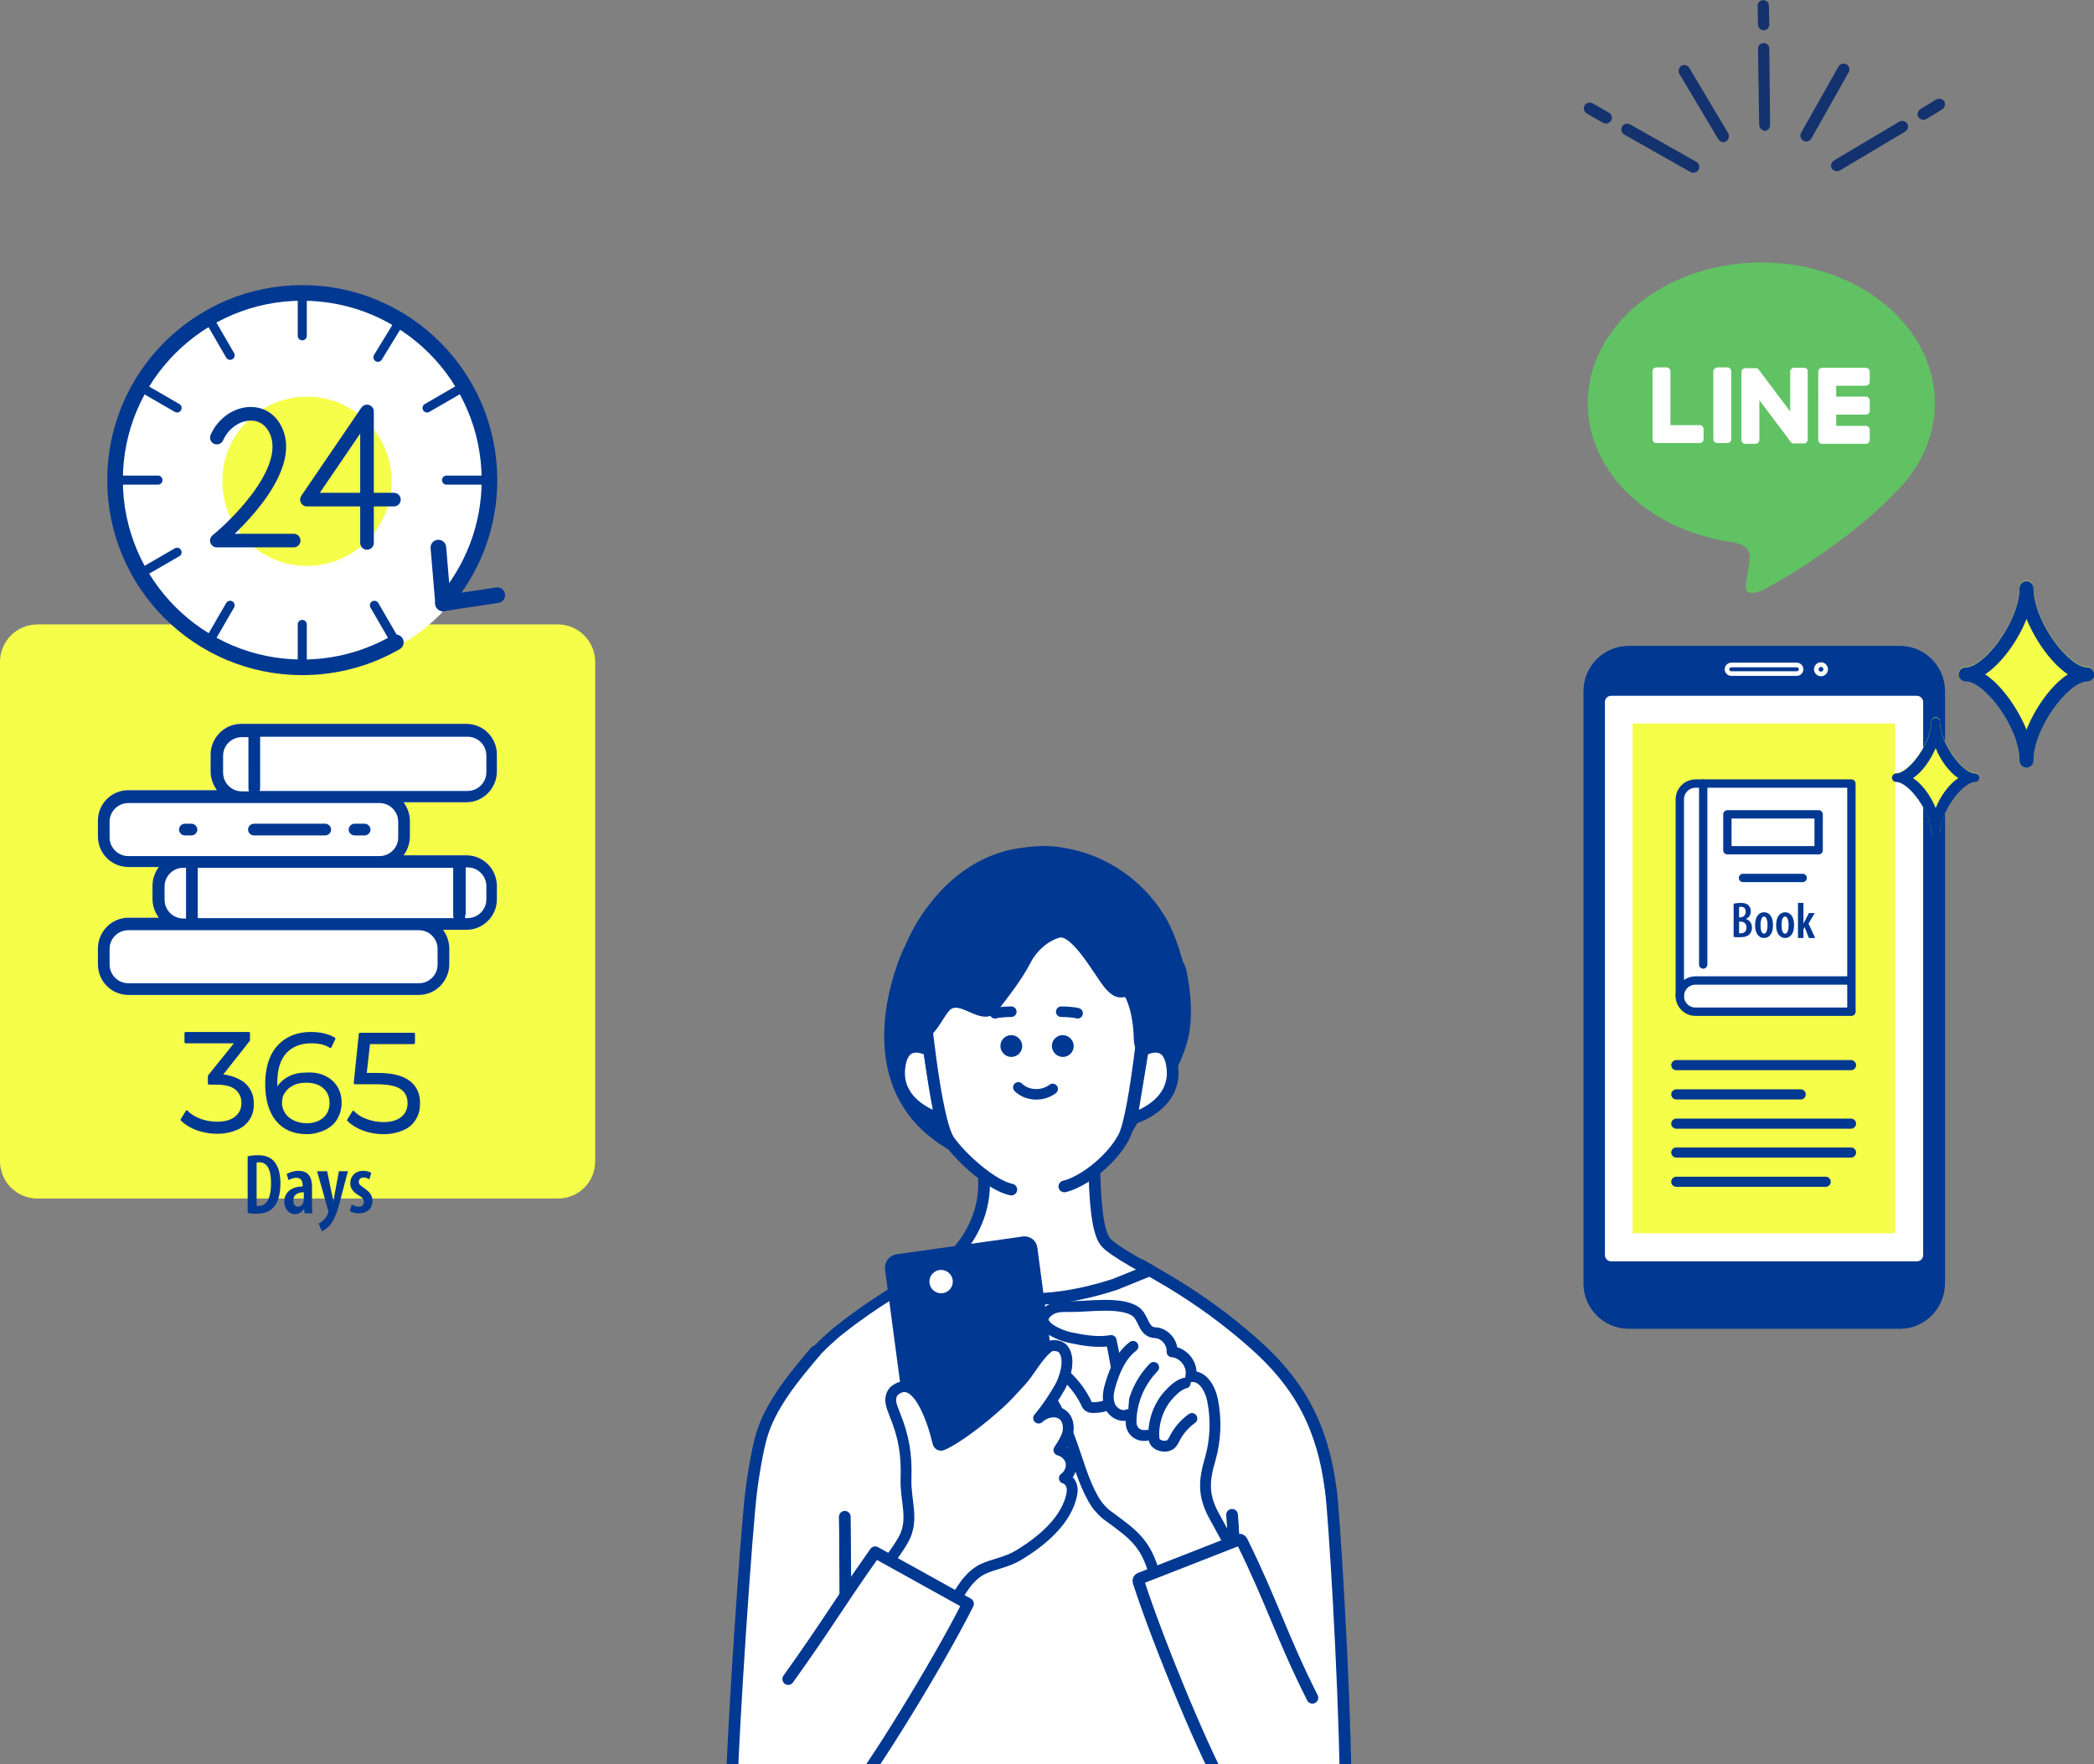 <?xml version="1.0" encoding="utf-8"?>
<!-- Generator: Adobe Illustrator 27.9.0, SVG Export Plug-In . SVG Version: 6.00 Build 0)  -->
<svg version="1.1" id="レイヤー_1" xmlns="http://www.w3.org/2000/svg" xmlns:xlink="http://www.w3.org/1999/xlink" x="0px"
	 y="0px" width="536.9px" height="452.3px" viewBox="0 0 536.9 452.3" enable-background="new 0 0 536.9 452.3"
	 xml:space="preserve">
<rect x="0" y="0" width="536.9" height="452.3" fill="#808080" stroke="none"/>
<circle fill="#FFFFFF" cx="242.2" cy="329.6" r="3"/>
<g>
	<path fill="#F5FF49" d="M143,307.3H9.6c-5.3,0-9.6-4.3-9.6-9.6V169.7c0-5.3,4.3-9.6,9.6-9.6H143c5.3,0,9.6,4.3,9.6,9.6v127.9
		C152.7,303,148.4,307.3,143,307.3z"/>
	<g>
		<path fill="#FFFFFF" d="M32.9,255.1c-4.3,0-7.8-3.5-7.8-7.9v-4c0-4.3,3.5-7.9,7.8-7.9h7.8l-0.5-0.8c-0.7-1.2-1.1-2.6-1.1-4v-3.4
			c0-1.4,0.4-2.8,1.1-4l0.5-0.8h-7.8c-4.3,0-7.8-3.5-7.8-7.9v-4c0-4.3,3.5-7.8,7.8-7.8h22.7l-0.5-0.8c-0.7-1.2-1.1-2.6-1.1-4v-4.3
			c0-4.3,3.5-7.9,7.8-7.9h57.8c4.3,0,7.8,3.5,7.8,7.9v4.3c0,4.3-3.5,7.9-7.8,7.9h-16.1l0.5,0.8c0.7,1.2,1.1,2.6,1.1,4v4
			c0,1.4-0.4,2.8-1.1,4l-0.5,0.8h16.1c4.3,0,7.8,3.5,7.8,7.9v3.4c0,4.3-3.5,7.8-7.8,7.8h-6l0.5,0.8c0.7,1.2,1.1,2.6,1.1,4v4
			c0,4.3-3.5,7.9-7.8,7.9H32.9z"/>
		<path fill="#003892" d="M32.9,255.1c-4.3,0-7.8-3.5-7.8-7.9v-4c0-4.3,3.5-7.9,7.8-7.9h7.8l-0.5-0.8c-0.7-1.2-1.1-2.6-1.1-4v-3.4
			c0-1.4,0.4-2.8,1.1-4l0.5-0.8h-7.8c-4.3,0-7.8-3.5-7.8-7.9v-4c0-4.3,3.5-7.8,7.8-7.8h22.7l-0.5-0.8c-0.7-1.2-1.1-2.6-1.1-4v-4.3
			c0-4.3,3.5-7.9,7.8-7.9h57.8c4.3,0,7.8,3.5,7.8,7.9v4.3c0,4.3-3.5,7.9-7.8,7.9h-16.1l0.5,0.8c0.7,1.2,1.1,2.6,1.1,4v4
			c0,1.4-0.4,2.8-1.1,4l-0.5,0.8h16.1c4.3,0,7.8,3.5,7.8,7.9v3.4c0,4.3-3.5,7.8-7.8,7.8h-6l0.5,0.8c0.7,1.2,1.1,2.6,1.1,4v4
			c0,4.3-3.5,7.9-7.8,7.9H32.9z M32.9,238.5c-2.6,0-4.8,2.1-4.8,4.8v4c0,2.6,2.1,4.8,4.8,4.8h74.5c2.6,0,4.8-2.1,4.8-4.8v-4
			c0-2.6-2.1-4.8-4.8-4.8H32.9z M119.3,234.5c0,0.1,0,0.2,0,0.3l-0.1,0.6h0.7c2.6,0,4.8-2.1,4.8-4.8v-3.4c0-2.6-2.1-4.8-4.8-4.8
			l-0.5,0V234.5z M50.7,235.4h65.6l-0.1-0.6c0-0.1,0-0.2,0-0.3v-12H50.7V235.4z M47,222.5c-2.6,0-4.8,2.1-4.8,4.8v3.4
			c0,2.6,2.1,4.8,4.8,4.8h0.7v-13H47z M32.9,205.9c-2.6,0-4.8,2.1-4.8,4.8v4c0,2.6,2.1,4.8,4.8,4.8h64.4c2.6,0,4.8-2.1,4.8-4.8v-4
			c0-2.6-2.1-4.8-4.8-4.8H32.9z M66.7,201.8c0,0.1,0,0.2,0,0.3l-0.1,0.7h53.3c2.6,0,4.8-2.1,4.8-4.8v-4.3c0-2.6-2.1-4.8-4.8-4.8
			H66.7V201.8z M62,189c-2.6,0-4.8,2.1-4.8,4.8v4.3c0,2.6,2.1,4.8,4.8,4.8h1.8l-0.1-0.7c0-0.1,0-0.2,0-0.3V189H62z M90.9,214.2
			c-0.8,0-1.5-0.7-1.5-1.5c0-0.8,0.7-1.5,1.5-1.5h2.6c0.8,0,1.5,0.7,1.5,1.5c0,0.8-0.7,1.5-1.5,1.5H90.9z M65.1,214.2
			c-0.8,0-1.5-0.7-1.5-1.5c0-0.8,0.7-1.5,1.5-1.5h18.3c0.8,0,1.5,0.7,1.5,1.5c0,0.8-0.7,1.5-1.5,1.5H65.1z M47.4,214.2
			c-0.8,0-1.5-0.7-1.5-1.5c0-0.8,0.7-1.5,1.5-1.5h1.7c0.8,0,1.5,0.7,1.5,1.5c0,0.8-0.7,1.5-1.5,1.5H47.4z"/>
	</g>
	<g>
		<g>
			<g>
				<path fill="#003892" d="M63.5,296.5c0.7-0.2,1.6-0.3,2.6-0.3c1.7,0,2.9,0.4,3.8,1.2c1.2,1.1,2,3,2,6c0,3.2-0.8,5.2-1.9,6.3
					c-1,1-2.4,1.5-4.3,1.5c-0.8,0-1.6-0.1-2.2-0.2V296.5z M65.8,309.2c0.2,0,0.4,0,0.6,0c1.6,0,3.1-1.4,3.1-5.9c0-3.4-1-5.3-3-5.3
					c-0.2,0-0.5,0-0.7,0.1V309.2z"/>
				<path fill="#003892" d="M78.1,311L78,310h-0.1c-0.5,0.8-1.3,1.3-2.3,1.3c-1.5,0-2.7-1.3-2.7-3.2c0-2.7,2.3-3.9,4.7-3.9v-0.3
					c0-1.1-0.4-1.9-1.6-1.9c-0.8,0-1.4,0.2-2,0.6l-0.5-1.6c0.5-0.3,1.7-0.8,3-0.8c2.8,0,3.5,1.9,3.5,4.2v4.3c0,0.8,0,1.7,0.1,2.4
					H78.1z M77.8,305.7c-0.9,0-2.6,0.3-2.6,2.1c0,1.2,0.6,1.6,1.2,1.6c0.6,0,1.2-0.4,1.4-1.2c0-0.2,0.1-0.4,0.1-0.5V305.7z"/>
				<path fill="#003892" d="M83.9,300.4l1.2,5.8c0.2,0.7,0.3,1.4,0.4,2h0c0.1-0.6,0.2-1.3,0.3-2l1.1-5.9h2.3l-2,7.6
					c-0.6,2.3-1.3,4.6-2.5,6.1c-0.8,1-1.8,1.5-2.2,1.7l-0.8-2c0.5-0.2,1-0.6,1.5-1.1c0.4-0.5,0.7-1,0.9-1.5c0.1-0.2,0.1-0.3,0.1-0.5
					c0-0.1,0-0.3-0.1-0.4l-2.8-9.9H83.9z"/>
				<path fill="#003892" d="M90.2,308.8c0.4,0.3,1.1,0.6,1.8,0.6c0.8,0,1.3-0.4,1.3-1.2c0-0.7-0.3-1.1-1.3-1.7
					c-1.6-0.9-2.2-2-2.2-3.1c0-1.8,1.3-3.2,3.3-3.2c0.9,0,1.5,0.2,2.1,0.5l-0.5,1.7c-0.4-0.3-0.9-0.5-1.5-0.5
					c-0.8,0-1.2,0.5-1.2,1.1c0,0.6,0.3,0.9,1.3,1.6c1.4,0.9,2.2,1.9,2.2,3.2c0,2.2-1.5,3.3-3.5,3.3c-0.8,0-1.8-0.2-2.3-0.6
					L90.2,308.8z"/>
			</g>
		</g>
		<g>
			
				<path fill="#003892" stroke="#003892" stroke-width="0.6" stroke-linecap="round" stroke-linejoin="round" stroke-miterlimit="10" d="
				M62.7,278c1.4,1.3,2.1,3,2.1,5c0,1.4-0.3,2.7-1,3.8c-0.7,1.1-1.7,2-3.1,2.6c-1.4,0.6-3,1-5,1c-1.8,0-3.5-0.3-5.2-0.9
				c-1.6-0.6-2.9-1.4-3.9-2.4l1.3-2.1c0.8,0.9,2,1.6,3.3,2.1s2.9,0.8,4.5,0.8c2.1,0,3.7-0.5,4.8-1.4c1.1-0.9,1.7-2.1,1.7-3.7
				c0-1.6-0.6-2.8-1.7-3.7s-2.8-1.3-5.1-1.3h-1.8v-1.9l7-8.7H47.6v-2.3h16.2v1.8l-7.1,9C59.3,276,61.3,276.8,62.7,278z"/>
			
				<path fill="#003892" stroke="#003892" stroke-width="0.6" stroke-linecap="round" stroke-linejoin="round" stroke-miterlimit="10" d="
				M83.2,276.1c1.3,0.6,2.3,1.5,3,2.6c0.7,1.1,1.1,2.5,1.1,4c0,1.5-0.4,2.9-1.1,4.1c-0.7,1.2-1.8,2.1-3.1,2.7c-1.3,0.6-2.8,1-4.4,1
				c-3.3,0-5.9-1.1-7.7-3.3c-1.8-2.2-2.7-5.3-2.7-9.3c0-2.8,0.5-5.2,1.4-7.1s2.3-3.4,4-4.4c1.7-1,3.7-1.5,6-1.5c2.5,0,4.5,0.5,6,1.4
				l-1,2.1c-1.2-0.8-2.8-1.2-4.9-1.2c-2.8,0-5,0.9-6.6,2.6c-1.6,1.8-2.4,4.3-2.4,7.7c0,0.6,0,1.3,0.1,2.1c0.6-1.4,1.6-2.4,3-3.2
				c1.4-0.8,2.9-1.1,4.7-1.1C80.5,275.2,82,275.5,83.2,276.1z M83.1,286.8c1.1-1,1.7-2.3,1.7-4c0-1.7-0.6-3-1.7-4
				c-1.1-1-2.7-1.5-4.6-1.5c-1.3,0-2.4,0.2-3.4,0.7c-1,0.5-1.7,1.1-2.3,2c-0.6,0.8-0.8,1.8-0.8,2.8c0,1,0.3,1.8,0.8,2.7
				c0.5,0.8,1.3,1.5,2.3,2s2.2,0.8,3.6,0.8C80.4,288.3,81.9,287.8,83.1,286.8z"/>
			
				<path fill="#003892" stroke="#003892" stroke-width="0.6" stroke-linecap="round" stroke-linejoin="round" stroke-miterlimit="10" d="
				M104.9,277.4c1.7,1.3,2.5,3.1,2.5,5.5c0,1.5-0.3,2.8-1,3.9c-0.7,1.2-1.7,2.1-3.1,2.7s-3,1-5,1c-1.8,0-3.5-0.3-5.1-0.9
				s-2.9-1.4-3.9-2.4l1.3-2.1c0.8,0.9,1.9,1.6,3.3,2.1s2.8,0.8,4.4,0.8c2.1,0,3.7-0.5,4.8-1.4s1.7-2.2,1.7-3.7c0-1.7-0.6-3-1.9-3.9
				c-1.3-0.9-3.5-1.3-6.5-1.3H91l1.3-12.6h13.8v2.3H94.6l-0.9,8h3.2C100.6,275.4,103.2,276.1,104.9,277.4z"/>
		</g>
	</g>
	<g>
		<circle fill="#FFFFFF" cx="78.7" cy="123.4" r="48.3"/>
		<circle fill="#F5FF49" cx="78.7" cy="123.4" r="21.7"/>
		<g>
			
				<line fill="none" stroke="#003892" stroke-width="2.327" stroke-linecap="round" stroke-miterlimit="10" x1="77.5" y1="75.1" x2="77.5" y2="86.1"/>
			
				<line fill="none" stroke="#003892" stroke-width="2.327" stroke-linecap="round" stroke-miterlimit="10" x1="53.5" y1="81.6" x2="59" y2="91.1"/>
			
				<line fill="none" stroke="#003892" stroke-width="2.327" stroke-linecap="round" stroke-miterlimit="10" x1="35.9" y1="99.1" x2="45.4" y2="104.6"/>
			
				<line fill="none" stroke="#003892" stroke-width="2.327" stroke-linecap="round" stroke-miterlimit="10" x1="29.5" y1="123.1" x2="40.5" y2="123.1"/>
			
				<line fill="none" stroke="#003892" stroke-width="2.327" stroke-linecap="round" stroke-miterlimit="10" x1="35.9" y1="147.1" x2="45.4" y2="141.6"/>
			
				<line fill="none" stroke="#003892" stroke-width="2.327" stroke-linecap="round" stroke-miterlimit="10" x1="53.5" y1="164.7" x2="59" y2="155.2"/>
			
				<line fill="none" stroke="#003892" stroke-width="2.327" stroke-linecap="round" stroke-miterlimit="10" x1="77.5" y1="171.1" x2="77.5" y2="160.1"/>
			
				<line fill="none" stroke="#003892" stroke-width="2.327" stroke-linecap="round" stroke-miterlimit="10" x1="101.5" y1="164.7" x2="96" y2="155.2"/>
			
				<line fill="none" stroke="#003892" stroke-width="2.327" stroke-linecap="round" stroke-miterlimit="10" x1="125.4" y1="123.1" x2="114.5" y2="123.1"/>
			
				<line fill="none" stroke="#003892" stroke-width="2.327" stroke-linecap="round" stroke-miterlimit="10" x1="119" y1="99.1" x2="109.5" y2="104.6"/>
			
				<line fill="none" stroke="#003892" stroke-width="2.327" stroke-linecap="round" stroke-miterlimit="10" x1="102.6" y1="82.3" x2="96.9" y2="91.6"/>
			<g>
				
					<path fill="none" stroke="#003892" stroke-width="3.49" stroke-linecap="round" stroke-linejoin="round" stroke-miterlimit="10" d="
					M55.6,112.2c2.9-6.5,11.1-8.4,14.6-2.8c6.1,9.8-9.1,24.7-14.6,29.2h19.7"/>
				
					<polyline fill="none" stroke="#003892" stroke-width="3.49" stroke-linecap="round" stroke-linejoin="round" stroke-miterlimit="10" points="
					101,128.1 78.7,128.1 94.1,105.5 94.1,139.2 				"/>
			</g>
			<path fill="none" stroke="#003892" stroke-width="4" stroke-linecap="round" stroke-miterlimit="10" d="M101.5,164.7
				c-7.1,4.1-15.3,6.4-24,6.4c-26.5,0-48-21.5-48-48c0-26.5,21.5-48,48-48c26.5,0,48,21.5,48,48c0,12.1-4.5,23.2-11.9,31.6"/>
			
				<line fill="none" stroke="#003892" stroke-width="4" stroke-linecap="round" stroke-miterlimit="10" x1="113.6" y1="154.7" x2="112.4" y2="140.4"/>
			
				<line fill="none" stroke="#003892" stroke-width="4" stroke-linecap="round" stroke-miterlimit="10" x1="113.6" y1="154.7" x2="127.5" y2="152.6"/>
		</g>
	</g>
</g>
<g>
	<g>
		<defs>
			<rect id="SVGID_1_" x="159.9" y="180.9" width="201.1" height="271.5"/>
		</defs>
		<clipPath id="SVGID_00000155868224122108914810000009455070219839257015_">
			<use xlink:href="#SVGID_1_"  overflow="visible"/>
		</clipPath>
		<g clip-path="url(#SVGID_00000155868224122108914810000009455070219839257015_)">
			
				<path fill="#003892" stroke="#003892" stroke-width="2.698" stroke-linecap="round" stroke-linejoin="round" stroke-miterlimit="10" d="
				M232.9,243.9c0,0-16.3,33.8,10.9,49.6L232.9,243.9z"/>
			<g>
				<g>
					<path fill="#FFFFFF" d="M342.5,465.9c5.9-13.2-0.2-46.1-0.4-54.9c-0.3-13.3-1.6-26.5-4.2-39.7c-0.8-4.1-1.8-8.1-3.7-11.8
						c-2.4-4.5-6-8.1-9.8-11.6c-8.9-8.2-18.4-17.6-29.4-22.9c-0.3-0.1-0.5-0.2-0.8-0.2c-0.3,0-0.6,0.2-0.8,0.4
						c-1.7,1.1-3.5,1.9-5.3,2.7c-1.2,0.5-2.4,1-3.7,1.6c-3.3,1.4-7,2.7-10.6,3.3c-2.6,0.4-5.2,0.7-7.8,0.4
						c-4.8-0.7-8.7-3.4-12.5-6.2c-3.4-2.5-5.6-5.4-10-4.1c-6.3,1.8-11.3,6.2-17,9.3c-5,2.8-9.3,7.1-13.5,10.9
						c-5,4.6-11.2,9.9-14.6,15.8c-2.9,5-3.9,10.8-4.5,16.5c-3,24.4-2.1,49.1-4.7,73.6c-0.3,2.6-0.5,5.5,0.9,7.7
						c1.9,3.1,6.4,3.7,9.7,2.3s5.9-4.1,8.3-6.9c1.6-1.8,3.2-3.6,4.8-5.5c0.7-0.8,1.4-1.6,2.4-1.9c3.5-1.3,2.2,4.3,2.2,6.1
						c0,4.1-0.1,8.2-0.1,12.2c0,3.8-0.5,3.2-0.5,3.2s10.3-0.2,13.7-0.2c6.8,0,13.6,0,20.4,0c14.2,0,28.5,0,42.7-0.1
						C309.8,466,326.2,466,342.5,465.9z"/>
					
						<path fill="#FFFFFF" stroke="#003892" stroke-width="3" stroke-linecap="round" stroke-linejoin="round" stroke-miterlimit="10" d="
						M252.3,302.1c0.8,16.9-14.3,25.2-14.3,25.2l10.6,3.6c12.9,3.9,25.7,2.2,37.3-1.6l8.9-3.6c0,0-8.9-4.6-11.2-7.1
						c-1.6-1.8-2.7-6.5-3-17.9L252.3,302.1z"/>
					
						<path fill="none" stroke="#003892" stroke-width="2.698" stroke-linecap="round" stroke-linejoin="round" stroke-miterlimit="10" d="
						M207.2,348.7c3.4-3.8,6.8-6.8,8.3-7.9c4.4-3.5,8.1-6,12.8-9c2.7-1.6,7.7-3.7,10.4-5.3"/>
					
						<path fill="none" stroke="#003892" stroke-width="3" stroke-linecap="round" stroke-linejoin="round" stroke-miterlimit="10" d="
						M216.6,388.9c0.2,4.1,0,65.7,1.2,77.4"/>
					
						<path fill="none" stroke="#003892" stroke-width="3" stroke-linecap="round" stroke-linejoin="round" stroke-miterlimit="10" d="
						M317.1,465.7c-0.2-4.1,0-65.6-1.2-77.3"/>
					
						<path fill="#003892" stroke="#003892" stroke-width="2.698" stroke-linecap="round" stroke-linejoin="round" stroke-miterlimit="10" d="
						M259.4,298.4c0.9,0.4,1.7,0.7,2.7,1c7.2,2.4,15.9,0.9,21.9-3.8c3.5-2.8,5.5-6.8,7.8-10.5c2.4-3.7,5.9-6.5,8-10.4
						c1.7-3,3-6.3,3.7-9.6c1-5.2,0.4-10.8-0.6-16c-0.2-0.9-0.7-1.6-1-2.5c-0.4-1.2-0.7-2.4-1.1-3.6c-0.8-2.3-1.7-4.6-2.9-6.7
						c-4.8-8.3-12.8-14.5-22.1-16.9c-5.7-1.4-8.5-1.4-14.3-0.6c-8.9,1.3-16.5,6.6-21.9,13.6c-2.8,3.5-5,7.4-6.7,11.6
						c-1.7,4.1-3.3,8.7-3.4,13.2c0,3,0.4,6,1,8.9c0.5,2,1.2,4,2.1,5.9c0.4,0.9,0.8,1.9,1.3,2.7c0.6,0.9,1.6,1.7,2.3,2.4
						c1.7,1.7,3.4,3.3,5,5.1C247,288.9,251.3,294.8,259.4,298.4z"/>
					
						<path fill="#FFFFFF" stroke="#003892" stroke-width="3" stroke-linecap="round" stroke-linejoin="round" stroke-miterlimit="10" d="
						M238.2,269.3c0,0-6-3.5-7.4,3.2c-2.3,11,10.3,14.4,10.3,14.4L238.2,269.3z"/>
					<path fill="#FFFFFF" d="M272.4,304.5c0.7-0.3,1.4-0.6,2.1-0.9c4.7-2.2,9.4-5.1,12.1-9.6c1.6-2.7,2.5-5.9,5.1-7.6
						c1.1-0.8,2.5-1.1,3.7-1.7c4.3-2.1,7-6.9,6.4-11.6c-0.1-1.1-0.5-2.3-1.3-3.2c-1.9-2.2-5.7-1.6-7.8,0.4c0-6.1,0-12.3-1.9-18.1
						c-1.8-5.6-5.5-10.5-10-14.3c-6.7-5.5-18.4-9.5-26.8-5.6c-3.9,1.8-7,5-9.4,8.4c-3.8,5.4-6.3,11.7-7.2,18.3
						c-0.8,6.3,1.5,13.7,2.4,20c0.7,4.9,1.7,10.1,4.2,14.5c1.3,2.3,2.8,3.5,4.9,5c2.6,1.9,5.1,3.9,7.9,5.3c3.3,1.7,7,2.7,10.7,2.2
						C269.1,305.7,270.8,305.2,272.4,304.5z"/>
					<g>
						
							<path fill="none" stroke="#003892" stroke-width="3" stroke-linecap="round" stroke-linejoin="round" stroke-miterlimit="10" d="
							M259.3,305c-4.8-0.9-12.8-8-16-12.6c-3.7-5.5-6.6-36.8-6.6-37.9"/>
						
							<path fill="none" stroke="#003892" stroke-width="3" stroke-linecap="round" stroke-linejoin="round" stroke-miterlimit="10" d="
							M294.3,251.6c0,1.1-3,34.1-6.2,40c-3.2,6-10.5,11.5-15.2,12.6"/>
					</g>
					<path fill="#003892" d="M236,265.1c0.2,0,0.4,0,0.7-0.1c2.3-0.4,4.5-6.2,6.4-7.4c3.9-2.5,8.9,4.3,11.7,0.6
						c3-3.9,6-7.7,8.3-12.1c1.6-3.1,4.7-6,8.2-7c4.5-1.2,10.5,10.4,13.1,13.4c3.7,4.4,4.2-1,6.1,4.4c0.9,2.5,1.3,5.2,1.5,7.9
						c0.1,2-0.3,5.2,3.1,3.8c2.9-1.1,3.7-4.4,4.2-7.5c0.8-4.7,0.6-9.6-1-14.1c-1.2-3.4-3.2-6.4-5.6-9.2c-4.2-5-9.5-9.1-15.7-11
						c-4.8-1.4-10-1.4-14.9-0.5c-7.4,1.3-14.7,4.5-19.4,10.3c-2,2.4-3.4,5.2-4.8,8c-1.7,3.2-3.3,6.5-4,10.1
						C233.2,258.4,233.8,262.2,236,265.1z"/>
					
						<path fill="none" stroke="#003892" stroke-width="2.698" stroke-linecap="round" stroke-linejoin="round" stroke-miterlimit="10" d="
						M236,265.1c0.2,0,0.4,0,0.7-0.1c2.3-0.4,4.5-6.2,6.4-7.4c3.9-2.5,8.9,4.3,11.7,0.6c3-3.9,6-7.7,8.3-12.1c1.6-3.1,4.7-6,8.2-7
						c4.5-1.2,10.5,10.4,13.1,13.4c3.7,4.4,4.2-1,6.1,4.4c0.9,2.5,1.3,5.2,1.5,7.9c0.1,2-0.3,5.2,3.1,3.8"/>
					
						<path fill="#FFFFFF" stroke="#003892" stroke-width="3" stroke-linecap="round" stroke-linejoin="round" stroke-miterlimit="10" d="
						M293,269.3c0,0,6-3.5,7.4,3.2c2.3,11-10.3,14.4-10.3,14.4L293,269.3z"/>
					
						<path id="mouth_00000077299036272738179600000015044987836995411874_" fill="none" stroke="#003892" stroke-width="2.698" stroke-linecap="round" stroke-linejoin="round" stroke-miterlimit="10" d="
						M269.9,279.2c-2.6,2-6.6,1.8-8.8-0.4"/>
					<path fill="#003892" d="M262.1,268.2c0,1.6-1.3,2.8-2.8,2.8s-2.8-1.3-2.8-2.8c0-1.6,1.3-2.8,2.8-2.8S262.1,266.7,262.1,268.2z"
						/>
					<path fill="#003892" d="M275.3,268.2c0,1.6-1.3,2.8-2.8,2.8s-2.8-1.3-2.8-2.8c0-1.6,1.3-2.8,2.8-2.8S275.3,266.7,275.3,268.2z"
						/>
					
						<path fill="none" stroke="#003892" stroke-width="2.698" stroke-linecap="round" stroke-linejoin="round" stroke-miterlimit="10" d="
						M272.1,259.4c1,0,3.2,0.1,4.2,0.4"/>
					
						<path fill="none" stroke="#003892" stroke-width="2.698" stroke-linecap="round" stroke-linejoin="round" stroke-miterlimit="10" d="
						M259.3,259.4c-1,0-3.2,0.1-4.2,0.4"/>
				</g>
				
					<line fill="none" stroke="#231815" stroke-width="2.698" stroke-linecap="round" stroke-linejoin="round" stroke-miterlimit="10" x1="216.8" y1="438.4" x2="208.2" y2="456.7"/>
			</g>
			<g>
				<path fill="#FFFFFF" d="M313.4,410.3c2.8-2.5,4.6-6.7,4.1-10.4c-0.3-2-1.6-3.1-2.6-4.7c-1.3-2.2-2.4-4.5-3.6-6.7
					c-2.8-5.2-2.5-9-0.9-14.4c1.4-4.9,1.6-10.1,0.6-15.1c-0.6-3-2.6-6.5-5.6-6c0.7-3-1.8-6.2-4.8-6.4c0.2-2.4-1.9-4.8-4.3-4.9
					c-3.1-0.1-2.9-3.9-5-5.4c-3.8-2.7-12.4-1.2-16.9-1.3c-1.8,0-3.6-0.1-5.1,0.9c-5.2,3.5,2.7,6.6,5.4,7.1c3.4,0.7,6.9,1.3,10.3,0.7
					c0.8,3.5,1.3,7.1,2,10.6c0.8,4.4-2.4,6.6-6.6,6.6c-0.3,0-0.7,0-1-0.2c-0.5-0.2-0.7-0.7-0.9-1.2c-1.5-3-3.7-5.7-6.3-7.8
					c-0.8-0.6-1.7-1.2-2.7-1.1c-1.4,0.1-2.3,1.8-2.2,3.2c0.1,1.4,0.9,2.7,1.7,4c2.4,3.9,4.4,8.1,5.9,12.4c1.7,4.7,3,9.7,5.5,14.1
					c0.6,1,1.1,1.8,1.8,2.5c0.6,0.7,1.3,1.4,2.2,2c6.4,4.7,9.6,6.9,11.8,15.2c0.8,3.1,0.7,7.3,4,8.9c1.3,0.6,2.9,0.8,4.3,0.8
					c3,0,6.1-0.9,8.5-2.8C313,410.6,313.2,410.5,313.4,410.3z"/>
				
					<path fill="none" stroke="#003892" stroke-width="2.777" stroke-linecap="round" stroke-linejoin="round" stroke-miterlimit="10" d="
					M318.9,402.6c-2.6-4.7-5.1-9.4-7.7-14.1c-2.8-5.2-2.5-9-0.9-14.4c1.4-4.9,1.6-10.1,0.6-15.1c-0.6-3-2.6-6.5-5.6-6
					c0.7-3-1.8-6.2-4.8-6.4c0.2-2.4-1.9-4.8-4.3-4.9c-3.1-0.1-2.9-3.9-5-5.4c-3.8-2.7-12.4-1.2-16.9-1.3c-1.8,0-3.6-0.1-5.1,0.9
					c-5.2,3.5,2.7,6.6,5.4,7.1c3.4,0.7,6.9,1.3,10.3,0.7c0.8,3.5,1.3,7.1,2,10.6c0.8,4.4-2.4,6.6-6.6,6.6c-0.3,0-0.7,0-1-0.2
					c-0.5-0.2-0.7-0.7-0.9-1.2c-1.5-3-3.7-5.7-6.3-7.8c-0.8-0.6-1.7-1.2-2.7-1.1c-1.4,0.1-2.3,1.8-2.2,3.2c0.1,1.4,0.9,2.7,1.7,4
					c2.4,3.9,4.4,8.1,5.9,12.4c1.7,4.7,3,9.7,5.5,14.1c0.6,1,1.1,1.8,1.8,2.5c0.6,0.7,1.3,1.4,2.2,2c6.4,4.7,9.6,6.9,11.8,15.2
					c0.6,2.5,1.2,5,1.8,7.5"/>
				
					<path fill="none" stroke="#003892" stroke-width="2.777" stroke-linecap="round" stroke-linejoin="round" stroke-miterlimit="10" d="
					M303.9,354.6c-1.7,0.4-3.1,1.8-4.3,3.1c-2.7,3-4.1,7.3-3.7,11.3c0.2,1.7,3.2,2.4,4.4,1.2c0.4-0.4,0.7-1,1-1.6
					c1-1.9,2.5-3.6,4.3-4.9"/>
				
					<path fill="none" stroke="#003892" stroke-width="2.777" stroke-linecap="round" stroke-linejoin="round" stroke-miterlimit="10" d="
					M295.8,350.6c-3.6,3.7-5.8,8.8-5.8,14c0,2.3,1.8,3.8,4.1,3.4"/>
				<path fill="#FFFFFF" d="M290.5,345.2c-2.9,2.2-4.5,5.7-5.6,9.2c-0.6,1.9-1.1,4-0.4,5.8c0.6,1.9,2.9,3.3,4.7,2.5L290.5,345.2z"/>
				
					<path fill="none" stroke="#003892" stroke-width="2.777" stroke-linecap="round" stroke-linejoin="round" stroke-miterlimit="10" d="
					M290.5,345.2c-2.9,2.2-4.5,5.7-5.6,9.2c-0.6,1.9-1.1,4-0.4,5.8c0.6,1.9,2.9,3.3,4.7,2.5"/>
			</g>
			
				<path fill="#003892" stroke="#003892" stroke-width="2.777" stroke-linecap="round" stroke-linejoin="round" stroke-miterlimit="10" d="
				M270.9,381.7l-32.6,4.6c-1,0.1-2-0.6-2.1-1.7l-7.9-59.3c-0.1-1.1,0.6-2.1,1.6-2.3l32.6-4.6c1-0.1,2,0.6,2.1,1.7l7.9,59.3
				C272.6,380.5,271.9,381.5,270.9,381.7z"/>
			<path fill="#FFFFFF" d="M224.2,418.8c-0.3-0.3-0.5-0.7-0.8-1c-0.9-1.3-1.8-2.5-2.4-4c-1.6-4.2,1.1-6.5,3.6-9.5
				c2.5-3,5-6.1,6.9-9.5c2.9-5.1,0.5-10,0.7-15.6c0.2-6.2-0.5-10.7-2.9-16.6c-0.4-1.1-0.9-2.1-1-3.3c-0.1-1.1,0.3-2.4,1.3-3
				c6-4.2,10,10.1,10.7,13.3c0.1,0.5,0.4,1.2,1.2,0.9c3.9-1.7,10.2-6.6,14.7-10.7c1.9-1.7,3.6-3.7,5.4-5.6c2.4-2.6,4.4-6.8,7.3-8.9
				c0.9-0.6,2.9-0.3,3.6,0.6c2.2,2.8,0.1,8.1-0.8,9.7c-1.6,2.8-3.4,5.5-5.5,8c1.6-1.5,4.3-2.2,6.1-0.9c1.4,1,1.7,2.9,1.4,4.6
				c-0.4,1.6-1.4,3.1-2.3,4.5c1.5,0.4,2.8,1.6,3.1,3.1c0.3,1.5-0.4,3.2-1.7,4.1c1.5,0.4,2.2,2.1,2,3.6c-1.1,7.2-8.1,12.8-14,16.3
				c-2.9,1.7-6.1,2.1-8.9,3.4c-3.7,1.8-5.9,5.9-7.8,9.3c-1,1.8-2,3.7-3,5.6c-0.5,0.9-1.1,3.4-2.1,4c-0.4,0.2-0.9,0.3-1.4,0.3
				c-1.9,0.2-3.9,0.4-5.8,0.6c-1.4,0.1-2.8,0.3-4.1-0.2C226.3,421.2,225.2,420,224.2,418.8z"/>
			
				<path fill="none" stroke="#003892" stroke-width="2.777" stroke-linecap="round" stroke-linejoin="round" stroke-miterlimit="10" d="
				M202,444.4c11.2-15.6,5.9-18.5,14.5-30c4.2-5.6,11.7-13.6,15.1-19.6c2.9-5.1,0.5-10,0.7-15.6c0.2-6.2-0.5-10.7-2.9-16.6
				c-0.4-1.1-0.9-2.1-1-3.3c-0.1-1.1,0.3-2.4,1.3-3c6-4.2,10,10.1,10.7,13.3c0.1,0.5,0.4,1.2,1.2,0.9c3.9-1.7,10.2-6.6,14.7-10.7
				c1.9-1.7,3.6-3.7,5.4-5.6c2.4-2.6,4.4-6.8,7.3-8.9c0.9-0.6,2.9-0.3,3.6,0.6c2.2,2.8,0.1,8.1-0.8,9.7c-1.6,2.8-3.4,5.5-5.5,8
				c1.6-1.5,4.3-2.2,6.1-0.9c1.4,1,1.7,2.9,1.4,4.6c-0.4,1.6-1.4,3.1-2.3,4.5c1.5,0.4,2.8,1.6,3.1,3.1c0.3,1.5-0.4,3.2-1.7,4.1
				c1.5,0.4,2.2,2.1,2,3.6c-1.1,7.2-8.1,12.8-14,16.3c-2.9,1.7-6.1,2.1-8.9,3.4c-3.7,1.8-5.9,5.9-7.8,9.3
				c-7.8,13.9-13.9,28.6-22.5,42.1c-3.2,5-6.7,10-11.7,13.2c-5,3.2-11.9,4-16.7,0.5"/>
			
				<path fill="#FFFFFF" stroke="#003892" stroke-width="3" stroke-linecap="round" stroke-linejoin="round" stroke-miterlimit="10" d="
				M209.1,346.5c-5.5,6.5-11.8,14-14,22.2c-1.1,4.2-1.8,8.6-2.4,12.9c-1.4,10.9-4.8,63.5-5,74.5v4.7c1.3,4.7,5.5,8.4,10.3,9.4
				c9,1.8,14.3-3.8,20-9.8c4.7-5,22.5-33.8,30.2-49.2L224.4,398c-10.3,14.6-12,18.1-22.3,32.5"/>
			<path fill="#FFFFFF" d="M336.5,435.3c-7.9-15.7-10.3-24.4-18.1-40.2c-0.2-0.3-0.5-0.4-0.8-0.3l-25.3,9.9
				c-0.3,0.1-0.5,0.5-0.4,0.8c5.3,16.5,18.2,47.1,22,52.7c4.4,6.3,8.4,12.3,16.3,12.8c4.9,0.3,9.8-0.8,12.3-4.9
				c2.5-4,2.5-10.2,2.5-10.2"/>
			<path fill="none" stroke="#003892" stroke-width="3" stroke-linecap="round" stroke-linejoin="round" stroke-miterlimit="10" d="
				M336.5,435.3c-7.9-15.7-10.3-24.4-18.1-40.2c-0.2-0.3-0.5-0.4-0.8-0.3l-25.3,9.9c-0.3,0.1-0.5,0.5-0.4,0.8
				c5.3,16.5,18.2,47.1,22,52.7c4.4,6.3,8.4,12.3,16.3,12.8c4.9,0.3,9.8-0.8,12.3-4.9c2.5-4,2.5-10.2,2.5-10.2
				c-0.4-27.2-3-68.5-3.8-74.1c-2.1-15.8-7.8-26.9-19.9-37.5c-6.8-6-13.7-11-21.5-15.7c-2.4-1.4-4.8-2.8-7.2-4.2"/>
		</g>
	</g>
	<circle fill="#FFFFFF" cx="241.3" cy="328.6" r="3"/>
</g>
<g>
	<g>
		<g>
			
				<path fill="#14326E" stroke="#14326E" stroke-width="0.5" stroke-linecap="round" stroke-linejoin="round" stroke-miterlimit="10" d="
				M452,33.1c-0.4-0.2-0.7-0.6-0.7-1.1L451,12.5c0-0.7,0.5-1.2,1.2-1.2c0.7,0,1.2,0.5,1.2,1.2l0.2,19.6c0,0.7-0.5,1.2-1.2,1.2
				C452.3,33.3,452.1,33.2,452,33.1z"/>
			
				<path fill="#14326E" stroke="#14326E" stroke-width="0.5" stroke-linecap="round" stroke-linejoin="round" stroke-miterlimit="10" d="
				M451.7,7.4c-0.4-0.2-0.7-0.6-0.7-1.1l-0.1-4.8c0-0.7,0.5-1.2,1.2-1.2c0.7,0,1.2,0.5,1.2,1.2l0.1,4.8c0,0.7-0.5,1.2-1.2,1.2
				C452,7.5,451.9,7.5,451.7,7.4z"/>
		</g>
		<g>
			
				<path fill="#14326E" stroke="#14326E" stroke-width="0.5" stroke-linecap="round" stroke-linejoin="round" stroke-miterlimit="10" d="
				M462.1,35.5c-0.3-0.4-0.3-0.9-0.1-1.3l9.6-17c0.3-0.6,1.1-0.8,1.7-0.5c0.6,0.3,0.8,1.1,0.5,1.7l-9.6,17c-0.3,0.6-1.1,0.8-1.7,0.5
				C462.3,35.7,462.2,35.6,462.1,35.5z"/>
		</g>
		<g>
			
				<path fill="#14326E" stroke="#14326E" stroke-width="0.5" stroke-linecap="round" stroke-linejoin="round" stroke-miterlimit="10" d="
				M469.7,42.6c0-0.5,0.2-0.9,0.6-1.2l16.8-10c0.6-0.3,1.3-0.1,1.7,0.4c0.3,0.6,0.2,1.3-0.4,1.7l-16.8,10c-0.6,0.3-1.3,0.1-1.7-0.4
				C469.8,42.9,469.8,42.7,469.7,42.6z"/>
			
				<path fill="#14326E" stroke="#14326E" stroke-width="0.5" stroke-linecap="round" stroke-linejoin="round" stroke-miterlimit="10" d="
				M491.9,29.4c0-0.5,0.2-0.9,0.6-1.2l4.1-2.5c0.6-0.3,1.3-0.1,1.7,0.4c0.3,0.6,0.1,1.3-0.4,1.7l-4.1,2.5c-0.6,0.3-1.3,0.2-1.7-0.4
				C492,29.8,491.9,29.6,491.9,29.4z"/>
		</g>
		<g>
			
				<path fill="#14326E" stroke="#14326E" stroke-width="0.5" stroke-linecap="round" stroke-linejoin="round" stroke-miterlimit="10" d="
				M434.9,43.8c-0.4,0.3-0.9,0.3-1.3,0.1l-17-9.6c-0.6-0.3-0.8-1.1-0.5-1.7c0.3-0.6,1.1-0.8,1.7-0.5l17,9.6c0.6,0.3,0.8,1.1,0.5,1.7
				C435.2,43.6,435.1,43.7,434.9,43.8z"/>
			
				<path fill="#14326E" stroke="#14326E" stroke-width="0.5" stroke-linecap="round" stroke-linejoin="round" stroke-miterlimit="10" d="
				M412.5,31.2c-0.4,0.3-0.9,0.3-1.3,0.1l-4.2-2.4c-0.6-0.3-0.8-1.1-0.5-1.7c0.3-0.6,1.1-0.8,1.7-0.5l4.2,2.4
				c0.6,0.3,0.8,1.1,0.5,1.7C412.7,31,412.6,31.1,412.5,31.2z"/>
		</g>
		<g>
			
				<path fill="#14326E" stroke="#14326E" stroke-width="0.5" stroke-linecap="round" stroke-linejoin="round" stroke-miterlimit="10" d="
				M442,36.2c-0.5,0-0.9-0.2-1.2-0.6l-10-16.8c-0.3-0.6-0.1-1.3,0.4-1.7c0.6-0.3,1.3-0.2,1.7,0.4l10,16.8c0.3,0.6,0.1,1.3-0.4,1.7
				C442.3,36.1,442.2,36.2,442,36.2z"/>
		</g>
	</g>
	<g>
		<path fill="#003892" d="M487.1,340.7h-69.5c-6.4,0-11.6-5.2-11.6-11.6V177.2c0-6.4,5.2-11.6,11.6-11.6h69.5
			c6.4,0,11.6,5.2,11.6,11.6V329C498.7,335.5,493.5,340.7,487.1,340.7z"/>
		<g>
			<circle fill="none" stroke="#FFFFFF" stroke-width="1.181" stroke-miterlimit="10" cx="466.9" cy="171.6" r="1.2"/>
		</g>
		<path fill="#FFFFFF" d="M491.5,178.4h-78.4c-0.9,0-1.6,0.7-1.6,1.6v141.8c0,0.9,0.7,1.6,1.6,1.6h78.4c0.9,0,1.6-0.7,1.6-1.6V180
			C493.1,179.1,492.3,178.4,491.5,178.4z"/>
		<rect x="418.6" y="185.5" fill="#F5FF49" width="67.3" height="130.7"/>
		<g>
			<path fill="none" stroke="#FFFFFF" stroke-width="1.181" stroke-miterlimit="10" d="M443.9,172.7c-0.6,0-1.1-0.5-1.1-1.1v0
				c0-0.6,0.5-1.1,1.1-1.1h16.8c0.6,0,1.1,0.5,1.1,1.1v0c0,0.6-0.5,1.1-1.1,1.1H443.9z"/>
		</g>
	</g>
	<path fill="#FFFFFF" d="M474.7,200.9h-39.9c-2.3,0-4.1,1.8-4.1,4.1v47.4l0,0v3c0,2.2,1.8,4,4,4h40v-0.1l0,0V200.9z"/>
	
		<line fill="none" stroke="#003892" stroke-width="2.592" stroke-linecap="round" stroke-linejoin="round" stroke-miterlimit="10" x1="429.8" y1="273.1" x2="474.6" y2="273.1"/>
	
		<line fill="none" stroke="#003892" stroke-width="2.592" stroke-linecap="round" stroke-linejoin="round" stroke-miterlimit="10" x1="429.8" y1="280.6" x2="461.7" y2="280.6"/>
	
		<line fill="none" stroke="#003892" stroke-width="2.592" stroke-linecap="round" stroke-linejoin="round" stroke-miterlimit="10" x1="429.8" y1="295.5" x2="474.6" y2="295.5"/>
	
		<line fill="none" stroke="#003892" stroke-width="2.592" stroke-linecap="round" stroke-linejoin="round" stroke-miterlimit="10" x1="429.8" y1="288.1" x2="474.6" y2="288.1"/>
	
		<line fill="none" stroke="#003892" stroke-width="2.592" stroke-linecap="round" stroke-linejoin="round" stroke-miterlimit="10" x1="429.8" y1="303" x2="468.1" y2="303"/>
	<g>
		<g>
			<g>
				<g>
					
						<path fill="none" stroke="#003892" stroke-width="2.138" stroke-linecap="round" stroke-linejoin="round" stroke-miterlimit="10" d="
						M430.7,255.4V205c0-2.3,1.8-4.1,4.1-4.1h39.9v58.3"/>
					
						<path fill="none" stroke="#003892" stroke-width="2.138" stroke-linecap="round" stroke-linejoin="round" stroke-miterlimit="10" d="
						M474.7,259.4h-40c-2.2,0-4-1.8-4-4c0-2.2,1.8-4,4-4h39.7"/>
					
						<line fill="none" stroke="#003892" stroke-width="2.138" stroke-linecap="round" stroke-linejoin="round" stroke-miterlimit="10" x1="436.7" y1="200.9" x2="436.7" y2="247.3"/>
				</g>
				
					<rect x="442.9" y="208.8" fill="none" stroke="#003892" stroke-width="2.138" stroke-linecap="round" stroke-linejoin="round" stroke-miterlimit="10" width="23.4" height="9.2"/>
				
					<line fill="none" stroke="#003892" stroke-width="2.138" stroke-linecap="round" stroke-linejoin="round" stroke-miterlimit="10" x1="446.9" y1="225.1" x2="462.2" y2="225.1"/>
			</g>
		</g>
		<g>
			<g>
				<path fill="#003892" d="M444.5,231.7c0.5-0.1,1.1-0.2,1.7-0.2c0.8,0,1.6,0.1,2.1,0.6c0.4,0.4,0.6,0.9,0.6,1.6
					c0,0.8-0.4,1.6-1.3,1.9v0c1,0.3,1.6,1.1,1.6,2.2c0,0.7-0.2,1.3-0.6,1.7c-0.5,0.6-1.4,0.8-2.6,0.8c-0.6,0-1.1,0-1.5-0.1V231.7z
					 M445.9,235.2h0.4c0.7,0,1.3-0.6,1.3-1.4c0-0.7-0.3-1.3-1.2-1.3c-0.2,0-0.4,0-0.5,0.1V235.2z M445.9,239.3c0.1,0,0.3,0,0.4,0
					c0.9,0,1.5-0.5,1.5-1.5c0-1-0.7-1.5-1.5-1.5h-0.4V239.3z"/>
				<path fill="#003892" d="M454.6,237.2c0,2.6-1.3,3.3-2.3,3.3c-1.3,0-2.3-1.1-2.3-3.3c0-2.3,1.1-3.3,2.3-3.3
					C453.7,233.9,454.6,235.1,454.6,237.2z M451.4,237.2c0,1.1,0.2,2.2,0.9,2.2c0.7,0,0.9-1.3,0.9-2.2c0-0.9-0.2-2.2-0.9-2.2
					C451.6,235,451.4,236.3,451.4,237.2z"/>
				<path fill="#003892" d="M460,237.2c0,2.6-1.3,3.3-2.3,3.3c-1.3,0-2.3-1.1-2.3-3.3c0-2.3,1.1-3.3,2.3-3.3
					C459.1,233.9,460,235.1,460,237.2z M456.8,237.2c0,1.1,0.2,2.2,0.9,2.2c0.7,0,0.9-1.3,0.9-2.2c0-0.9-0.2-2.2-0.9-2.2
					C456.9,235,456.8,236.3,456.8,237.2z"/>
				<path fill="#003892" d="M462.4,236.9L462.4,236.9c0.1-0.3,0.2-0.6,0.4-0.8l1-2h1.5l-1.6,2.7l1.7,3.7h-1.6l-1.1-2.8l-0.3,0.6v2.2
					H461v-9h1.4V236.9z"/>
			</g>
		</g>
	</g>
	<g>
		<path fill="#F5FF49" d="M535.2,171c-4.9,0-13.8-11.9-13.8-20.3c0-1-0.8-1.8-1.8-1.8c-1,0-1.8,0.8-1.8,1.8c0,8.4-9,20.3-13.8,20.3
			c-1,0-1.8,0.8-1.8,1.8c0,1,0.8,1.8,1.8,1.8c4.9,0,13.8,11.9,13.8,20.3c0,1,0.8,1.8,1.8,1.8c1,0,1.8-0.8,1.8-1.8
			c0-8.4,9-20.3,13.8-20.3c1,0,1.8-0.8,1.8-1.8C536.9,171.8,536.1,171,535.2,171z"/>
	</g>
	<g>
		<path fill="#F5FF49" d="M506.4,198.2c-3.2,0-9-7.8-9-13.2c0-0.6-0.5-1.1-1.1-1.1s-1.1,0.5-1.1,1.1c0,5.4-5.8,13.2-9,13.2
			c-0.6,0-1.1,0.5-1.1,1.1s0.5,1.1,1.1,1.1c3.2,0,9,7.8,9,13.2c0,0.6,0.5,1.1,1.1,1.1s1.1-0.5,1.1-1.1c0-5.4,5.8-13.2,9-13.2
			c0.6,0,1.1-0.5,1.1-1.1S507.1,198.2,506.4,198.2z"/>
	</g>
	<g>
		<path fill="#003892" d="M535.2,171.1c-4.9,0-13.8-11.9-13.8-20.3c0-1-0.8-1.8-1.8-1.8c-1,0-1.8,0.8-1.8,1.8
			c0,8.4-9,20.3-13.8,20.3c-1,0-1.8,0.8-1.8,1.8c0,1,0.8,1.8,1.8,1.8c4.9,0,13.8,11.9,13.8,20.3c0,1,0.8,1.8,1.8,1.8
			c1,0,1.8-0.8,1.8-1.8c0-8.4,9-20.3,13.8-20.3c1,0,1.8-0.8,1.8-1.8C536.9,171.9,536.1,171.1,535.2,171.1z M519.6,187.1
			c-2.3-5.6-6.4-11.4-10.6-14.2c4.2-2.8,8.4-8.6,10.6-14.2c2.3,5.6,6.4,11.4,10.6,14.2C525.9,175.7,521.8,181.5,519.6,187.1z"/>
	</g>
	<g>
		<path fill="#003892" d="M506.4,198.3c-3.2,0-9-7.8-9-13.2c0-0.6-0.5-1.1-1.1-1.1s-1.1,0.5-1.1,1.1c0,5.4-5.8,13.2-9,13.2
			c-0.6,0-1.1,0.5-1.1,1.1s0.5,1.1,1.1,1.1c3.2,0,9,7.8,9,13.2c0,0.6,0.5,1.1,1.1,1.1s1.1-0.5,1.1-1.1c0-5.4,5.8-13.2,9-13.2
			c0.6,0,1.1-0.5,1.1-1.1S507.1,198.3,506.4,198.3z M496.3,207.2c-1.2-3.1-3.5-6.2-5.8-7.7c2.3-1.5,4.5-4.6,5.8-7.7
			c1.2,3.1,3.5,6.2,5.8,7.7C499.8,201,497.5,204.1,496.3,207.2z"/>
	</g>
</g>
<g id="line_00000083079107681508720460000011526035489762059703_">
	<g id="logo_00000015341156310848940280000017203877009508477607_">
		<path fill="#60C263" d="M496.1,103.4c0-20-19.9-36.1-44.5-36.1c-24.6,0-44.5,16.2-44.5,36.1c0,17.7,15.7,32.4,36.4,35.5
			c6.1,0.9,5.4,3.3,4.6,8c-0.5,3-0.8,4.4,0.1,4.9c0.9,0.5,2.5,0.2,4.9-1.1c11.4-6.1,25.6-16.6,32.4-24l0,0
			C492.1,120.5,496.1,112.3,496.1,103.4z"/>
		<g>
			<g>
				<path fill="#FFFFFF" d="M462.6,94.3H460c-0.5,0-1,0.4-1,1v10.2L451.1,95l-0.1-0.1c-0.1-0.1-0.1-0.2-0.2-0.3
					c-0.2-0.2-0.4-0.2-0.7-0.2h-2.6c-0.5,0-1,0.4-1,1v1.2v16.2c0,0.5,0.4,1,1,1h2.6c0.5,0,1-0.4,1-1v-10.2l7.9,10.5l0.1,0.1l0,0
					c0.1,0.1,0.1,0.2,0.2,0.3l0,0c0.2,0.2,0.4,0.2,0.6,0.2h2.6c0.5,0,1-0.4,1-1v-1.2V95.3C463.6,94.7,463.1,94.3,462.6,94.3z"/>
				<path fill="#FFFFFF" d="M428.3,109.1V95.2c0-0.5-0.4-1-1-1h-2.6c-0.5,0-1,0.4-1,1v13.9v3.5c0,0.5,0.4,1,1,1h3.5h7.6
					c0.5,0,1-0.4,1-1v-2.6c0-0.5-0.4-1-1-1H428.3z"/>
				<path fill="#FFFFFF" d="M470.8,98.8v2.9h7.6c0.5,0,1,0.4,1,1v2.6c0,0.5-0.4,1-1,1h-7.6v2.9h7.6c0.5,0,1,0.4,1,1v2.6
					c0,0.5-0.4,1-1,1h-11.2c-0.5,0-1-0.4-1-1V95.3c0-0.5,0.4-1,1-1h11.2c0.5,0,1,0.4,1,1v2.6c0,0.5-0.4,1-1,1H470.8z"/>
				<path fill="#FFFFFF" d="M439.3,95.2v17.4c0,0.5,0.4,1,1,1h2.6c0.5,0,1-0.4,1-1V95.2c0-0.5-0.4-1-1-1h-2.6
					C439.7,94.3,439.3,94.7,439.3,95.2z"/>
			</g>
		</g>
	</g>
</g>
</svg>
